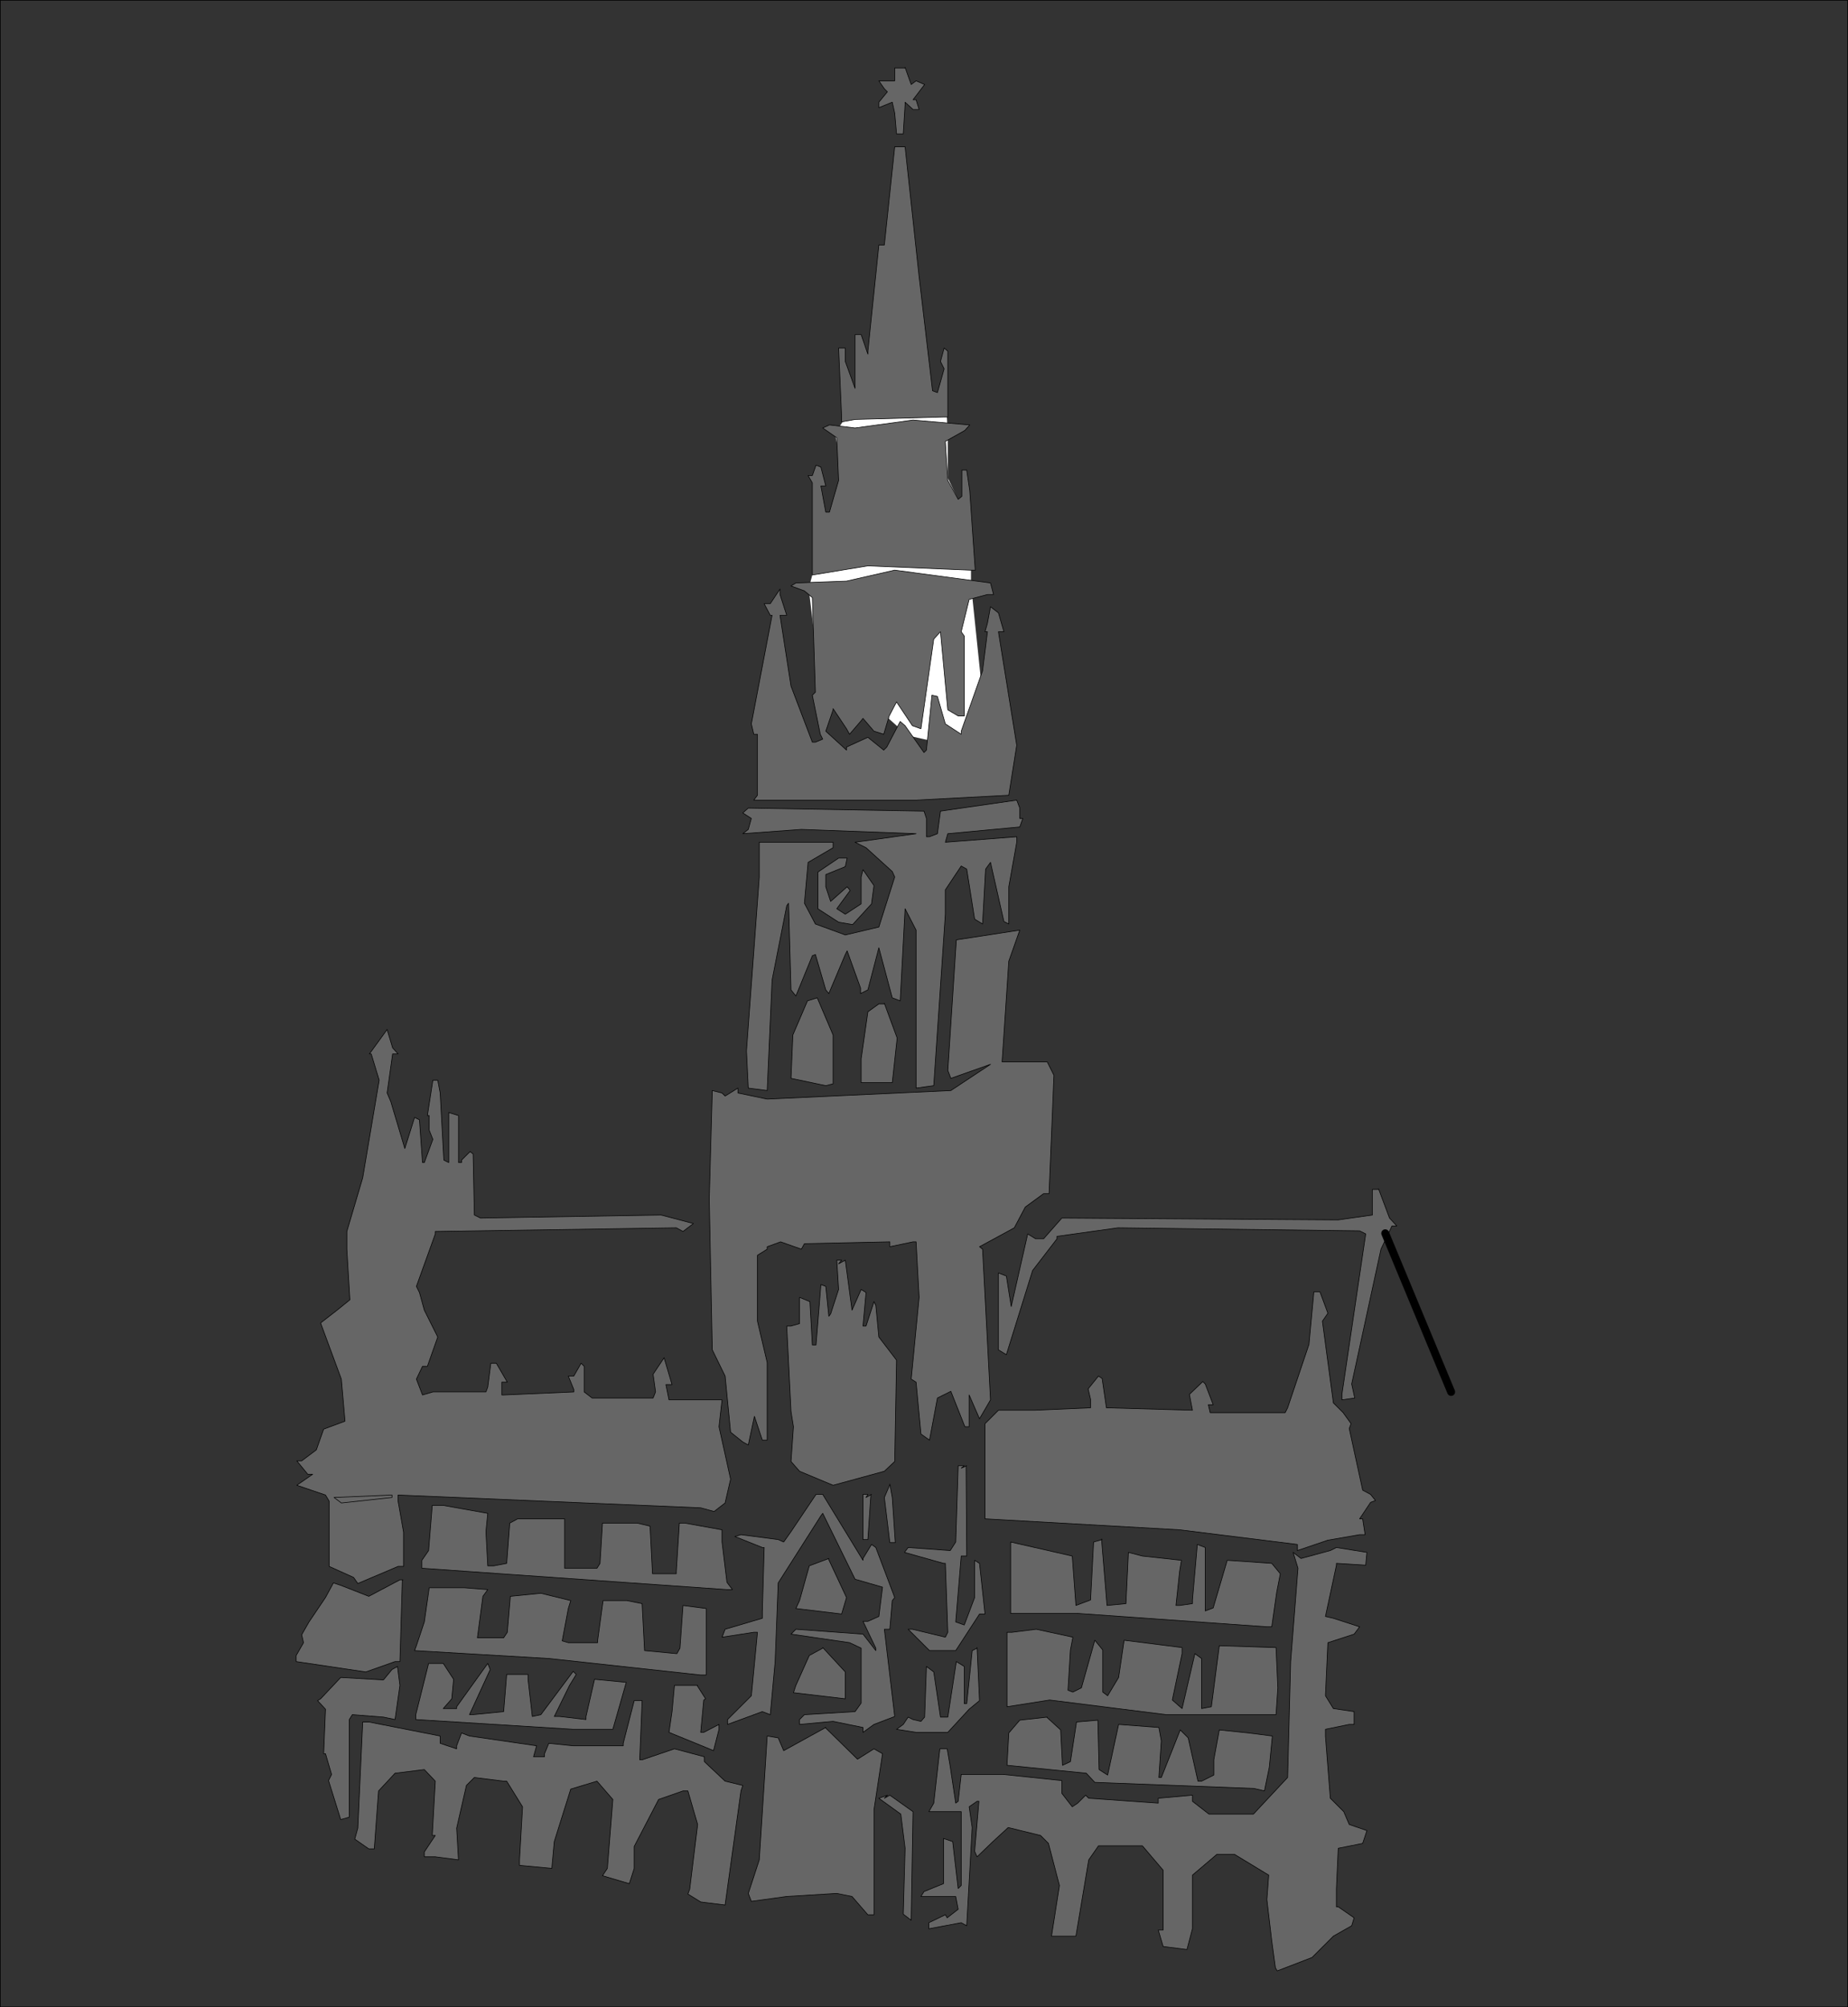 <?xml version="1.0" encoding="UTF-8" standalone="no"?>
<svg
   version="1.0"
   width="129.51mm"
   height="140.662mm"
   id="svg71"
   sodipodi:docname="Munich Rathaus.wmf"
   xmlns:inkscape="http://www.inkscape.org/namespaces/inkscape"
   xmlns:sodipodi="http://sodipodi.sourceforge.net/DTD/sodipodi-0.dtd"
   xmlns="http://www.w3.org/2000/svg"
   xmlns:svg="http://www.w3.org/2000/svg">
  <rect width="100%" height="100%" fill="#333333" stroke="none"/>
  <sodipodi:namedview
     id="namedview71"
     pagecolor="#ffffff"
     bordercolor="#000000"
     borderopacity="0.25"
     inkscape:showpageshadow="2"
     inkscape:pageopacity="0.0"
     inkscape:pagecheckerboard="0"
     inkscape:deskcolor="#d1d1d1"
     inkscape:document-units="mm" />
  <defs
     id="defs1">
    <pattern
       id="WMFhbasepattern"
       patternUnits="userSpaceOnUse"
       width="6"
       height="6"
       x="0"
       y="0" />
  </defs>
  <path
     style="fill:none;stroke:#000000;stroke-width:0.162px;stroke-linecap:round;stroke-linejoin:round;stroke-miterlimit:4;stroke-dasharray:none;stroke-opacity:1"
     d="M 0.081,0.081 H 489.405 V 531.556 H 0.081 V 0.081"
     id="path1" />
  <path
     style="fill:#ffffff;fill-opacity:1;fill-rule:evenodd;stroke:none"
     d="m 225.351,108.509 -4.202,6.302 2.262,10.988 -3.555,10.665 -4.525,15.19 -1.131,4.201 2.101,17.29 24.078,21.653 10.019,2.262 14.059,-6.787 -4.686,-10.665 -2.586,-24.885 v -4.04 l -3.07,-17.614 -3.07,-6.464 v -11.15 l -0.323,-6.787 h -25.371 v 0 z"
     id="path2" />
  <path
     style="fill:#666666;fill-opacity:1;fill-rule:evenodd;stroke:none"
     d="m 239.733,17.856 1.616,4.525 1.293,-0.97 2.262,0.97 -3.07,4.04 h 0.808 l 0.808,2.585 h -1.616 l -2.101,-1.939 v 0.646 l -0.485,7.756 h -1.778 l -0.485,-5.494 -0.646,-2.909 -3.555,1.454 V 27.067 l 2.262,-2.747 -0.808,-0.808 -1.454,-2.101 h 1.454 2.747 V 20.926 18.017 h 1.454 1.293 v 0 z"
     id="path3" />
  <path
     style="fill:none;stroke:#000000;stroke-width:0.162px;stroke-linecap:round;stroke-linejoin:round;stroke-miterlimit:4;stroke-dasharray:none;stroke-opacity:1"
     d="m 239.733,17.856 1.616,4.525 1.293,-0.97 2.262,0.97 -3.07,4.04 h 0.808 l 0.808,2.585 h -1.616 l -2.101,-1.939 v 0.646 l -0.485,7.756 h -1.778 l -0.485,-5.494 -0.646,-2.909 -3.555,1.454 V 27.067 l 2.262,-2.747 -0.808,-0.808 -1.454,-2.101 h 1.454 2.747 V 20.926 18.017 h 1.454 1.293 v 0"
     id="path4" />
  <path
     style="fill:#666666;fill-opacity:1;fill-rule:evenodd;stroke:none"
     d="m 239.733,38.863 3.717,34.419 3.555,30.218 1.293,0.485 1.778,-6.302 -0.97,-1.939 0.97,-3.555 0.97,0.808 v 17.452 h -0.97 l -23.594,0.646 -3.555,0.646 v -1.293 l -0.808,-18.26 h 1.778 v 3.555 l 2.586,7.11 v -0.808 -13.412 h 1.616 l 1.778,5.171 v -0.808 l 2.909,-28.117 h 1.454 l 2.747,-26.016 z"
     id="path5" />
  <path
     style="fill:none;stroke:#000000;stroke-width:0.162px;stroke-linecap:round;stroke-linejoin:round;stroke-miterlimit:4;stroke-dasharray:none;stroke-opacity:1"
     d="m 239.733,38.863 3.717,34.419 3.555,30.218 1.293,0.485 1.778,-6.302 -0.97,-1.939 0.97,-3.555 0.97,0.808 v 17.452 h -0.97 l -23.594,0.646 -3.555,0.646 v -1.293 l -0.808,-18.26 h 1.778 v 3.555 l 2.586,7.11 v -0.808 -13.412 h 1.616 l 1.778,5.171 v -0.808 l 2.909,-28.117 h 1.454 l 2.747,-26.016 h 2.747 v 0"
     id="path6" />
  <path
     style="fill:#666666;fill-opacity:1;fill-rule:evenodd;stroke:none"
     d="m 241.834,111.256 15.029,1.293 -1.293,1.454 -5.171,2.909 0.646,10.342 2.747,5.009 0.97,-0.808 v -6.948 h 1.293 l 0.808,5.494 1.454,21.007 h -1.454 l -26.987,-1.131 -14.706,2.424 v -1.293 -23.108 l -1.131,-1.939 h 1.131 l 0.97,-2.747 1.293,0.485 1.293,5.009 h -1.293 l 1.293,6.948 h 0.97 l 2.424,-8.403 -0.485,-11.311 -3.717,-2.585 1.778,-0.808 6.787,0.808 z"
     id="path7" />
  <path
     style="fill:none;stroke:#000000;stroke-width:0.162px;stroke-linecap:round;stroke-linejoin:round;stroke-miterlimit:4;stroke-dasharray:none;stroke-opacity:1"
     d="m 241.834,111.256 15.029,1.293 -1.293,1.454 -5.171,2.909 0.646,10.342 2.747,5.009 0.97,-0.808 v -6.948 h 1.293 l 0.808,5.494 1.454,21.007 h -1.454 l -26.987,-1.131 -14.706,2.424 v -1.293 -23.108 l -1.131,-1.939 h 1.131 l 0.97,-2.747 1.293,0.485 1.293,5.009 h -1.293 l 1.293,6.948 h 0.97 l 2.424,-8.403 -0.485,-11.311 -3.717,-2.585 1.778,-0.808 6.787,0.808 15.352,-2.101 v 0"
     id="path8" />
  <path
     style="fill:#666666;fill-opacity:1;fill-rule:evenodd;stroke:none"
     d="m 236.986,151.008 25.371,3.393 0.808,3.07 h -1.616 l -4.848,1.293 -2.101,8.564 0.808,1.131 v 21.169 h -1.616 l -2.747,-1.616 -1.939,-20.684 -1.778,1.939 -3.394,23.754 -2.262,-0.808 -4.202,-6.302 -1.939,3.717 -1.454,4.848 -2.586,-0.808 -2.909,-3.393 -0.646,0.808 -2.909,3.393 -0.808,-1.454 -3.555,-5.333 v 0.323 l -1.939,5.656 5.494,5.009 v -0.808 l 5.656,-2.585 4.202,3.393 0.808,-0.808 3.555,-6.787 1.293,1.131 5.01,7.11 0.646,-0.646 1.454,-14.543 1.454,0.323 2.101,7.272 4.202,2.747 v -0.808 l 5.656,-15.998 1.293,-10.342 h -0.646 l 0.646,-2.262 0.808,-4.363 2.101,1.616 1.454,5.009 h -1.454 l 4.848,30.056 -2.101,13.251 -24.563,1.293 h -42.986 l 0.97,-1.293 v -16.159 h -0.97 l -0.646,-2.747 5.494,-28.763 h -0.485 l -1.616,-3.07 h 1.616 l 2.586,-3.878 v 1.454 l 1.778,5.494 h -1.778 l 2.909,18.745 5.656,14.866 h 0.808 l 1.939,-0.808 -0.646,-1.293 -2.101,-10.342 0.808,-0.808 -0.808,-25.047 -2.101,-1.778 -3.555,-1.293 1.293,-0.808 13.413,-0.485 z"
     id="path9" />
  <path
     style="fill:none;stroke:#000000;stroke-width:0.162px;stroke-linecap:round;stroke-linejoin:round;stroke-miterlimit:4;stroke-dasharray:none;stroke-opacity:1"
     d="m 236.986,151.008 25.371,3.393 0.808,3.07 h -1.616 l -4.848,1.293 -2.101,8.564 0.808,1.131 v 21.169 h -1.616 l -2.747,-1.616 -1.939,-20.684 -1.778,1.939 -3.394,23.754 -2.262,-0.808 -4.202,-6.302 -1.939,3.717 -1.454,4.848 -2.586,-0.808 -2.909,-3.393 -0.646,0.808 -2.909,3.393 -0.808,-1.454 -3.555,-5.333 v 0.323 l -1.939,5.656 5.494,5.009 v -0.808 l 5.656,-2.585 4.202,3.393 0.808,-0.808 3.555,-6.787 1.293,1.131 5.01,7.11 0.646,-0.646 1.454,-14.543 1.454,0.323 2.101,7.272 4.202,2.747 v -0.808 l 5.656,-15.998 1.293,-10.342 h -0.646 l 0.646,-2.262 0.808,-4.363 2.101,1.616 1.454,5.009 h -1.454 l 4.848,30.056 -2.101,13.251 -24.563,1.293 h -42.986 l 0.97,-1.293 v -16.159 h -0.97 l -0.646,-2.747 5.494,-28.763 h -0.485 l -1.616,-3.07 h 1.616 l 2.586,-3.878 v 1.454 l 1.778,5.494 h -1.778 l 2.909,18.745 5.656,14.866 h 0.808 l 1.939,-0.808 -0.646,-1.293 -2.101,-10.342 0.808,-0.808 -0.808,-25.047 -2.101,-1.778 -3.555,-1.293 1.293,-0.808 13.413,-0.485 12.766,-2.909 v 0"
     id="path10" />
  <path
     style="fill:#666666;fill-opacity:1;fill-rule:evenodd;stroke:none"
     d="m 269.306,211.928 0.808,2.101 v 2.747 h 0.808 l -0.808,2.262 -19.069,1.778 -0.646,2.262 18.907,-1.454 v 1.454 l -2.101,11.796 v 9.857 l -1.293,-0.646 -3.555,-15.674 -1.293,1.778 -0.808,14.543 -2.101,-1.293 -2.101,-13.251 -1.454,-0.808 -4.202,6.302 v 6.464 l -3.07,45.407 -4.686,0.646 v -41.852 l -2.909,-5.656 -1.293,24.4 -2.101,-0.808 -3.555,-13.251 -2.909,11.15 -1.939,0.97 v -1.454 l -3.555,-9.857 -0.485,0.97 -4.363,10.342 -0.808,-0.97 -2.747,-9.372 -0.808,0.323 -4.363,10.665 -1.293,-1.616 -0.646,-22.946 -0.485,0.646 -3.878,19.714 -1.293,29.248 -5.01,-0.646 -0.485,-9.857 3.394,-46.054 v -9.211 h 1.293 18.261 v 1.454 l -6.626,3.878 -0.97,10.827 2.909,5.494 7.918,2.909 8.888,-2.101 4.202,-13.251 -0.646,-1.454 -6.949,-6.302 -2.909,-1.454 16.16,-2.262 -30.381,-1.131 -15.514,1.131 1.454,-1.131 0.808,-2.909 -2.262,-1.454 1.454,-1.293 46.541,0.808 0.646,1.939 v 4.848 h 0.808 l 2.101,-0.808 0.808,-5.979 z"
     id="path11" />
  <path
     style="fill:none;stroke:#000000;stroke-width:0.162px;stroke-linecap:round;stroke-linejoin:round;stroke-miterlimit:4;stroke-dasharray:none;stroke-opacity:1"
     d="m 269.306,211.928 0.808,2.101 v 2.747 h 0.808 l -0.808,2.262 -19.069,1.778 -0.646,2.262 18.907,-1.454 v 1.454 l -2.101,11.796 v 9.857 l -1.293,-0.646 -3.555,-15.674 -1.293,1.778 -0.808,14.543 -2.101,-1.293 -2.101,-13.251 -1.454,-0.808 -4.202,6.302 v 6.464 l -3.07,45.407 -4.686,0.646 v -41.852 l -2.909,-5.656 -1.293,24.4 -2.101,-0.808 -3.555,-13.251 -2.909,11.15 -1.939,0.97 v -1.454 l -3.555,-9.857 -0.485,0.97 -4.363,10.342 -0.808,-0.97 -2.747,-9.372 -0.808,0.323 -4.363,10.665 -1.293,-1.616 -0.646,-22.946 -0.485,0.646 -3.878,19.714 -1.293,29.248 -5.01,-0.646 -0.485,-9.857 3.394,-46.054 v -9.211 h 1.293 18.261 v 1.454 l -6.626,3.878 -0.97,10.827 2.909,5.494 7.918,2.909 8.888,-2.101 4.202,-13.251 -0.646,-1.454 -6.949,-6.302 -2.909,-1.454 16.16,-2.262 -30.381,-1.131 -15.514,1.131 1.454,-1.131 0.808,-2.909 -2.262,-1.454 1.454,-1.293 46.541,0.808 0.646,1.939 v 4.848 h 0.808 l 2.101,-0.808 0.808,-5.979 20.2,-2.909 v 0"
     id="path12" />
  <path
     style="fill:#666666;fill-opacity:1;fill-rule:evenodd;stroke:none"
     d="m 224.381,227.279 -0.485,2.262 -5.171,2.101 v 3.232 l 1.293,3.878 4.363,-3.878 0.808,0.97 -3.555,4.848 2.262,1.454 4.202,-2.747 v -7.11 l 0.485,-1.939 2.909,4.201 -0.646,4.848 -5.01,5.494 -3.717,-0.646 -5.494,-3.555 v -9.696 l 5.494,-3.717 z"
     id="path13" />
  <path
     style="fill:none;stroke:#000000;stroke-width:0.162px;stroke-linecap:round;stroke-linejoin:round;stroke-miterlimit:4;stroke-dasharray:none;stroke-opacity:1"
     d="m 224.381,227.279 -0.485,2.262 -5.171,2.101 v 3.232 l 1.293,3.878 4.363,-3.878 0.808,0.97 -3.555,4.848 2.262,1.454 4.202,-2.747 v -7.11 l 0.485,-1.939 2.909,4.201 -0.646,4.848 -5.01,5.494 -3.717,-0.646 -5.494,-3.555 v -9.696 l 5.494,-3.717 h 2.262 v 0"
     id="path14" />
  <path
     style="fill:#666666;fill-opacity:1;fill-rule:evenodd;stroke:none"
     d="m 270.114,246.347 -2.909,8.241 -1.778,26.663 h 0.485 11.474 l 1.778,3.555 -1.293,31.349 h -1.454 l -4.848,3.555 -2.909,5.494 -9.211,5.009 0.808,0.646 2.101,39.913 -2.909,5.009 -2.747,-6.302 v 0.808 7.595 h -1.131 l -3.717,-9.372 -3.555,1.778 -2.101,11.15 -2.262,-1.616 -1.293,-13.735 -1.293,-0.808 2.101,-21.653 -0.808,-14.705 h -0.808 l -6.141,1.293 v -1.293 l -22.624,0.485 -0.808,1.454 -5.494,-1.939 -3.555,1.293 v 0.646 l -2.586,1.616 v 17.452 l 2.586,10.988 v 20.522 h -1.293 l -2.101,-6.302 -1.616,7.595 -1.454,-0.808 -3.232,-2.585 -1.454,-14.866 -3.394,-6.948 -0.808,-39.913 0.808,-28.763 2.586,0.646 0.808,0.808 3.394,-2.101 v 1.293 l 7.757,1.616 48.642,-2.262 10.504,-6.948 -10.504,3.717 -0.808,-2.101 2.262,-34.581 z"
     id="path15" />
  <path
     style="fill:none;stroke:#000000;stroke-width:0.162px;stroke-linecap:round;stroke-linejoin:round;stroke-miterlimit:4;stroke-dasharray:none;stroke-opacity:1"
     d="m 270.114,246.347 -2.909,8.241 -1.778,26.663 h 0.485 11.474 l 1.778,3.555 -1.293,31.349 h -1.454 l -4.848,3.555 -2.909,5.494 -9.211,5.009 0.808,0.646 2.101,39.913 -2.909,5.009 -2.747,-6.302 v 0.808 7.595 h -1.131 l -3.717,-9.372 -3.555,1.778 -2.101,11.15 -2.262,-1.616 -1.293,-13.735 -1.293,-0.808 2.101,-21.653 -0.808,-14.705 h -0.808 l -6.141,1.293 v -1.293 l -22.624,0.485 -0.808,1.454 -5.494,-1.939 -3.555,1.293 v 0.646 l -2.586,1.616 v 17.452 l 2.586,10.988 v 20.522 h -1.293 l -2.101,-6.302 -1.616,7.595 -1.454,-0.808 -3.232,-2.585 -1.454,-14.866 -3.394,-6.948 -0.808,-39.913 0.808,-28.763 2.586,0.646 0.808,0.808 3.394,-2.101 v 1.293 l 7.757,1.616 48.642,-2.262 10.504,-6.948 -10.504,3.717 -0.808,-2.101 2.262,-34.581 16.806,-2.585 v 0"
     id="path16" />
  <path
     style="fill:#666666;fill-opacity:1;fill-rule:evenodd;stroke:none"
     d="m 216.463,264.283 4.202,9.857 v 12.927 l -1.939,0.485 -9.211,-1.939 0.485,-11.473 3.878,-9.049 z"
     id="path17" />
  <path
     style="fill:none;stroke:#000000;stroke-width:0.162px;stroke-linecap:round;stroke-linejoin:round;stroke-miterlimit:4;stroke-dasharray:none;stroke-opacity:1"
     d="m 216.463,264.283 4.202,9.857 v 12.927 l -1.939,0.485 -9.211,-1.939 0.485,-11.473 3.878,-9.049 2.586,-0.808 v 0"
     id="path18" />
  <path
     style="fill:#666666;fill-opacity:1;fill-rule:evenodd;stroke:none"
     d="m 234.239,265.738 3.394,9.211 -1.293,11.796 h -1.293 -6.949 v -6.302 l 1.778,-12.443 2.909,-2.101 h 1.454 v 0 z"
     id="path19" />
  <path
     style="fill:none;stroke:#000000;stroke-width:0.162px;stroke-linecap:round;stroke-linejoin:round;stroke-miterlimit:4;stroke-dasharray:none;stroke-opacity:1"
     d="m 234.239,265.738 3.394,9.211 -1.293,11.796 h -1.293 -6.949 v -6.302 l 1.778,-12.443 2.909,-2.101 h 1.454 v 0"
     id="path20" />
  <path
     style="fill:#666666;fill-opacity:1;fill-rule:evenodd;stroke:none"
     d="m 102.535,272.686 1.454,4.848 1.454,1.616 h -1.454 l -1.454,10.342 0.97,2.262 3.717,12.443 2.586,-8.241 1.293,0.646 0.808,11.311 h 0.485 l 2.262,-6.14 -0.97,-2.424 v -3.878 h -0.485 l 1.454,-9.372 h 1.293 l 0.646,3.393 0.97,17.775 1.293,0.646 v -13.251 l 2.586,0.808 v 12.443 h 0.808 v -0.646 l 2.262,-2.262 0.808,0.646 0.323,16.159 1.616,0.808 47.834,-0.808 8.565,2.262 -2.747,2.101 -1.778,-0.97 -63.832,0.97 v 0.646 l -5.01,13.897 0.808,1.616 1.293,4.686 3.555,7.11 -2.747,7.756 h -1.293 l -1.616,3.393 1.616,4.201 2.747,-0.808 h 14.059 l 0.485,-1.293 0.808,-6.302 h 1.454 l 2.909,5.009 h -1.454 v 3.393 h 0.485 l 18.584,-0.808 v -0.646 l -1.454,-3.555 h 1.454 l 1.939,-3.393 0.808,0.808 v 6.787 l 2.101,1.616 h 16.16 l 0.646,-1.616 -0.646,-4.686 2.909,-4.363 2.101,7.11 h -1.616 l 0.808,4.04 h 0.808 13.251 l -0.808,7.11 3.07,13.897 -1.454,6.302 -2.909,2.262 -3.555,-0.97 -80.154,-3.393 v 1.616 l 1.454,8.241 v 9.049 h -1.454 l -10.666,4.525 -1.131,-1.616 -6.464,-2.909 v -17.29 l -0.97,-1.616 -7.595,-2.585 4.202,-2.909 h -1.293 l -2.909,-3.555 h 1.293 l 3.878,-2.909 1.939,-5.494 5.656,-2.101 -0.97,-11.15 -5.494,-14.866 4.363,-3.393 3.394,-2.747 -0.808,-13.412 v -4.686 l 4.202,-14.22 4.363,-25.855 -2.101,-6.948 h -0.485 z"
     id="path21" />
  <path
     style="fill:none;stroke:#000000;stroke-width:0.162px;stroke-linecap:round;stroke-linejoin:round;stroke-miterlimit:4;stroke-dasharray:none;stroke-opacity:1"
     d="m 102.535,272.686 1.454,4.848 1.454,1.616 h -1.454 l -1.454,10.342 0.97,2.262 3.717,12.443 2.586,-8.241 1.293,0.646 0.808,11.311 h 0.485 l 2.262,-6.14 -0.97,-2.424 v -3.878 h -0.485 l 1.454,-9.372 h 1.293 l 0.646,3.393 0.97,17.775 1.293,0.646 v -13.251 l 2.586,0.808 v 12.443 h 0.808 v -0.646 l 2.262,-2.262 0.808,0.646 0.323,16.159 1.616,0.808 47.834,-0.808 8.565,2.262 -2.747,2.101 -1.778,-0.97 -63.832,0.97 v 0.646 l -5.01,13.897 0.808,1.616 1.293,4.686 3.555,7.11 -2.747,7.756 h -1.293 l -1.616,3.393 1.616,4.201 2.747,-0.808 h 14.059 l 0.485,-1.293 0.808,-6.302 h 1.454 l 2.909,5.009 h -1.454 v 3.393 h 0.485 l 18.584,-0.808 v -0.646 l -1.454,-3.555 h 1.454 l 1.939,-3.393 0.808,0.808 v 6.787 l 2.101,1.616 h 16.16 l 0.646,-1.616 -0.646,-4.686 2.909,-4.363 2.101,7.11 h -1.616 l 0.808,4.04 h 0.808 13.251 l -0.808,7.11 3.07,13.897 -1.454,6.302 -2.909,2.262 -3.555,-0.97 -80.154,-3.393 v 1.616 l 1.454,8.241 v 9.049 h -1.454 l -10.666,4.525 -1.131,-1.616 -6.464,-2.909 v -17.29 l -0.97,-1.616 -7.595,-2.585 4.202,-2.909 h -1.293 l -2.909,-3.555 h 1.293 l 3.878,-2.909 1.939,-5.494 5.656,-2.101 -0.97,-11.15 -5.494,-14.866 4.363,-3.393 3.394,-2.747 -0.808,-13.412 v -4.686 l 4.202,-14.22 4.363,-25.855 -2.101,-6.948 h -0.485 l 4.686,-6.464 v 0"
     id="path22" />
  <path
     style="fill:#666666;fill-opacity:1;fill-rule:evenodd;stroke:none"
     d="m 365.135,314.862 2.909,7.756 1.939,2.101 h -1.293 l -2.909,6.14 -7.757,35.712 0.808,3.717 -3.394,0.485 v -1.454 l 6.302,-42.499 -1.616,-0.808 -63.994,-0.808 -16.16,2.262 v 0.646 l -6.464,8.403 -6.949,22.3 -2.101,-1.293 v -20.361 l 2.101,0.808 1.293,8.08 4.363,-19.229 2.101,1.293 h 2.101 l 4.848,-5.494 73.205,0.485 9.05,-1.293 v -6.787 h 1.616 v 0 z"
     id="path23" />
  <path
     style="fill:none;stroke:#000000;stroke-width:0.162px;stroke-linecap:round;stroke-linejoin:round;stroke-miterlimit:4;stroke-dasharray:none;stroke-opacity:1"
     d="m 365.135,314.862 2.909,7.756 1.939,2.101 h -1.293 l -2.909,6.14 -7.757,35.712 0.808,3.717 -3.394,0.485 v -1.454 l 6.302,-42.499 -1.616,-0.808 -63.994,-0.808 -16.16,2.262 v 0.646 l -6.464,8.403 -6.949,22.3 -2.101,-1.293 v -20.361 l 2.101,0.808 1.293,8.08 4.363,-19.229 2.101,1.293 h 2.101 l 4.848,-5.494 73.205,0.485 9.05,-1.293 v -6.787 h 1.616 v 0"
     id="path24" />
  <path
     style="fill:#666666;fill-opacity:1;fill-rule:evenodd;stroke:none"
     d="m 223.897,333.768 1.778,13.251 2.424,-5.494 1.293,0.808 -0.808,8.888 h 0.808 l 2.101,-6.464 0.485,0.97 0.808,8.403 4.686,6.14 -0.485,26.824 -2.747,2.585 -13.574,3.717 -8.888,-3.717 -2.262,-2.585 0.646,-9.211 -0.646,-4.04 -1.131,-22.623 h 1.131 l 2.262,-0.646 v -6.948 l 2.747,1.131 0.646,11.473 h 0.97 l 1.293,-15.998 1.293,0.485 0.808,7.918 0.485,-0.646 2.101,-6.464 -0.485,-7.756 h 1.293 l -0.808,0.97 1.778,-0.97 z"
     id="path25" />
  <path
     style="fill:none;stroke:#000000;stroke-width:0.162px;stroke-linecap:round;stroke-linejoin:round;stroke-miterlimit:4;stroke-dasharray:none;stroke-opacity:1"
     d="m 223.897,333.768 1.778,13.251 2.424,-5.494 1.293,0.808 -0.808,8.888 h 0.808 l 2.101,-6.464 0.485,0.97 0.808,8.403 4.686,6.14 -0.485,26.824 -2.747,2.585 -13.574,3.717 -8.888,-3.717 -2.262,-2.585 0.646,-9.211 -0.646,-4.04 -1.131,-22.623 h 1.131 l 2.262,-0.646 v -6.948 l 2.747,1.131 0.646,11.473 h 0.97 l 1.293,-15.998 1.293,0.485 0.808,7.918 0.485,-0.646 2.101,-6.464 -0.485,-7.756 h 1.293 l -0.808,0.97 1.778,-0.97 v 0"
     id="path26" />
  <path
     style="fill:#666666;fill-opacity:1;fill-rule:evenodd;stroke:none"
     d="m 349.621,342.171 2.101,5.656 -1.454,2.101 2.909,21.653 2.586,2.585 2.101,2.909 -0.485,1.293 3.555,16.321 2.101,1.131 1.293,1.616 -1.293,0.485 -2.909,4.363 h 0.808 l 0.646,4.201 h -1.454 l -8.403,1.454 -8.08,2.747 v -1.616 l -31.189,-3.878 -51.55,-2.909 v -25.208 l 3.555,-3.555 h 9.696 l 14.706,-0.646 v -2.262 l -0.646,-2.747 2.747,-3.393 0.97,0.646 1.131,7.756 22.786,0.646 -0.808,-4.201 3.555,-3.393 0.646,0.646 2.101,5.494 h -1.293 l 0.485,2.101 h 19.877 l 0.646,-1.293 5.656,-16.806 1.293,-13.897 h 1.616 z"
     id="path27" />
  <path
     style="fill:none;stroke:#000000;stroke-width:0.162px;stroke-linecap:round;stroke-linejoin:round;stroke-miterlimit:4;stroke-dasharray:none;stroke-opacity:1"
     d="m 349.621,342.171 2.101,5.656 -1.454,2.101 2.909,21.653 2.586,2.585 2.101,2.909 -0.485,1.293 3.555,16.321 2.101,1.131 1.293,1.616 -1.293,0.485 -2.909,4.363 h 0.808 l 0.646,4.201 h -1.454 l -8.403,1.454 -8.08,2.747 v -1.616 l -31.189,-3.878 -51.55,-2.909 v -25.208 l 3.555,-3.555 h 9.696 l 14.706,-0.646 v -2.262 l -0.646,-2.747 2.747,-3.393 0.97,0.646 1.131,7.756 22.786,0.646 -0.808,-4.201 3.555,-3.393 0.646,0.646 2.101,5.494 h -1.293 l 0.485,2.101 h 19.877 l 0.646,-1.293 5.656,-16.806 1.293,-13.897 h 1.616 v 0"
     id="path28" />
  <path
     style="fill:#666666;fill-opacity:1;fill-rule:evenodd;stroke:none"
     d="m 255.893,388.224 0.162,23.916 h -1.454 l -1.454,17.452 2.262,0.808 2.747,-7.272 v -9.857 l 1.293,0.808 1.454,13.412 h -1.454 l -6.302,9.696 h -6.949 l -5.656,-5.656 h 1.131 l 8.726,2.101 0.646,-1.293 -0.646,-18.26 h -0.485 l -10.342,-2.909 0.97,-1.293 11.15,0.808 1.454,-2.262 0.646,-20.199 h 1.616 l -0.808,0.646 1.454,-0.646 v 0 z"
     id="path29" />
  <path
     style="fill:none;stroke:#000000;stroke-width:0.162px;stroke-linecap:round;stroke-linejoin:round;stroke-miterlimit:4;stroke-dasharray:none;stroke-opacity:1"
     d="m 255.893,388.224 0.162,23.916 h -1.454 l -1.454,17.452 2.262,0.808 2.747,-7.272 v -9.857 l 1.293,0.808 1.454,13.412 h -1.454 l -6.302,9.696 h -6.949 l -5.656,-5.656 h 1.131 l 8.726,2.101 0.646,-1.293 -0.646,-18.26 h -0.485 l -10.342,-2.909 0.97,-1.293 11.15,0.808 1.454,-2.262 0.646,-20.199 h 1.616 l -0.808,0.646 1.454,-0.646 v 0"
     id="path30" />
  <path
     style="fill:#666666;fill-opacity:1;fill-rule:evenodd;stroke:none"
     d="m 235.693,393.072 0.646,3.555 0.808,11.958 h -1.454 l -1.454,-11.958 1.454,-3.393 v 0 z"
     id="path31" />
  <path
     style="fill:none;stroke:#000000;stroke-width:0.162px;stroke-linecap:round;stroke-linejoin:round;stroke-miterlimit:4;stroke-dasharray:none;stroke-opacity:1"
     d="m 235.693,393.072 0.646,3.555 0.808,11.958 h -1.454 l -1.454,-11.958 1.454,-3.393 v 0"
     id="path32" />
  <path
     style="fill:#666666;fill-opacity:1;fill-rule:evenodd;stroke:none"
     d="m 88.476,396.627 1.939,1.454 13.413,-1.454 v -0.646 z"
     id="path33" />
  <path
     style="fill:none;stroke:#000000;stroke-width:0.162px;stroke-linecap:round;stroke-linejoin:round;stroke-miterlimit:4;stroke-dasharray:none;stroke-opacity:1"
     d="m 88.476,396.627 1.939,1.454 13.413,-1.454 v -0.646 l -15.352,0.646 v 0"
     id="path34" />
  <path
     style="fill:#666666;fill-opacity:1;fill-rule:evenodd;stroke:none"
     d="m 217.917,395.819 10.666,17.452 v -0.485 l 2.262,-3.717 1.131,0.808 5.01,13.251 -0.646,0.808 -0.646,7.595 h -1.454 l 2.747,23.108 -5.494,2.101 -2.909,2.101 v -1.293 l -7.918,-1.616 -8.888,0.808 v -1.293 l 1.293,-1.293 13.413,-0.808 1.616,-2.262 v -14.543 l -3.07,-1.454 -15.514,-2.262 1.293,-1.293 17.776,1.293 3.394,4.363 v -0.646 l -3.394,-7.11 h 1.293 l 2.909,-1.293 0.97,-7.756 -7.272,-2.101 -8.565,-17.452 -0.485,0.646 -11.312,17.775 -0.808,20.845 -1.293,14.058 -2.101,-0.808 -9.211,3.393 v -1.293 l 6.302,-6.302 1.616,-16.806 h -0.97 l -8.403,1.293 0.808,-2.101 9.858,-2.909 v -1.778 l 0.485,-16.967 h -0.485 l -7.272,-2.909 1.616,-0.485 9.858,1.293 1.454,0.646 1.939,-2.747 6.626,-9.857 z"
     id="path35" />
  <path
     style="fill:none;stroke:#000000;stroke-width:0.162px;stroke-linecap:round;stroke-linejoin:round;stroke-miterlimit:4;stroke-dasharray:none;stroke-opacity:1"
     d="m 217.917,395.819 10.666,17.452 v -0.485 l 2.262,-3.717 1.131,0.808 5.01,13.251 -0.646,0.808 -0.646,7.595 h -1.454 l 2.747,23.108 -5.494,2.101 -2.909,2.101 v -1.293 l -7.918,-1.616 -8.888,0.808 v -1.293 l 1.293,-1.293 13.413,-0.808 1.616,-2.262 v -14.543 l -3.07,-1.454 -15.514,-2.262 1.293,-1.293 17.776,1.293 3.394,4.363 v -0.646 l -3.394,-7.11 h 1.293 l 2.909,-1.293 0.97,-7.756 -7.272,-2.101 -8.565,-17.452 -0.485,0.646 -11.312,17.775 -0.808,20.845 -1.293,14.058 -2.101,-0.808 -9.211,3.393 v -1.293 l 6.302,-6.302 1.616,-16.806 h -0.97 l -8.403,1.293 0.808,-2.101 9.858,-2.909 v -1.778 l 0.485,-16.967 h -0.485 l -7.272,-2.909 1.616,-0.485 9.858,1.293 1.454,0.646 1.939,-2.747 6.626,-9.857 h 1.778 v 0"
     id="path36" />
  <path
     style="fill:#666666;fill-opacity:1;fill-rule:evenodd;stroke:none"
     d="m 230.684,395.819 -0.808,11.958 h -1.293 v -11.958 h 1.293 l -0.485,0.808 1.454,-0.808 v 0 z"
     id="path37" />
  <path
     style="fill:none;stroke:#000000;stroke-width:0.162px;stroke-linecap:round;stroke-linejoin:round;stroke-miterlimit:4;stroke-dasharray:none;stroke-opacity:1"
     d="m 230.684,395.819 -0.808,11.958 h -1.293 v -11.958 h 1.293 l -0.485,0.808 1.454,-0.808 v 0"
     id="path38" />
  <path
     style="fill:#666666;fill-opacity:1;fill-rule:evenodd;stroke:none"
     d="m 117.402,398.728 11.797,2.101 -0.485,4.848 0.485,9.049 h 1.616 l 3.394,-0.646 0.808,-10.665 2.101,-1.131 h 12.443 v 1.131 11.958 h 0.97 7.595 l 0.808,-1.293 0.646,-10.665 h 9.211 l 3.394,0.808 0.646,12.604 h 6.302 v -0.646 l 0.808,-12.766 h 1.454 l 9.858,1.778 v 3.232 l 1.293,10.665 1.454,1.939 h -1.454 l -80.8,-5.656 v -2.101 l 1.778,-2.585 0.97,-11.958 h 1.293 1.616 z"
     id="path39" />
  <path
     style="fill:none;stroke:#000000;stroke-width:0.162px;stroke-linecap:round;stroke-linejoin:round;stroke-miterlimit:4;stroke-dasharray:none;stroke-opacity:1"
     d="m 117.402,398.728 11.797,2.101 -0.485,4.848 0.485,9.049 h 1.616 l 3.394,-0.646 0.808,-10.665 2.101,-1.131 h 12.443 v 1.131 11.958 h 0.97 7.595 l 0.808,-1.293 0.646,-10.665 h 9.211 l 3.394,0.808 0.646,12.604 h 6.302 v -0.646 l 0.808,-12.766 h 1.454 l 9.858,1.778 v 3.232 l 1.293,10.665 1.454,1.939 h -1.454 l -80.8,-5.656 v -2.101 l 1.778,-2.585 0.97,-11.958 h 1.293 1.616 v 0"
     id="path40" />
  <path
     style="fill:#666666;fill-opacity:1;fill-rule:evenodd;stroke:none"
     d="m 291.768,407.615 1.454,17.614 5.01,-0.485 0.646,-13.574 3.717,0.97 10.342,1.131 -0.485,2.909 -0.97,9.049 h 0.97 l 3.394,-0.485 v -0.97 l 1.293,-14.705 2.101,0.808 v 16.806 l 2.101,-0.808 3.717,-12.604 11.797,0.808 2.262,2.747 -0.97,5.009 -1.293,9.049 h -1.293 l -50.258,-3.555 H 267.69 v -18.906 l 16.322,3.717 0.97,13.089 3.878,-1.454 0.808,-15.351 2.262,-0.646 v 0 z"
     id="path41" />
  <path
     style="fill:none;stroke:#000000;stroke-width:0.162px;stroke-linecap:round;stroke-linejoin:round;stroke-miterlimit:4;stroke-dasharray:none;stroke-opacity:1"
     d="m 291.768,407.615 1.454,17.614 5.01,-0.485 0.646,-13.574 3.717,0.97 10.342,1.131 -0.485,2.909 -0.97,9.049 h 0.97 l 3.394,-0.485 v -0.97 l 1.293,-14.705 2.101,0.808 v 16.806 l 2.101,-0.808 3.717,-12.604 11.797,0.808 2.262,2.747 -0.97,5.009 -1.293,9.049 h -1.293 l -50.258,-3.555 H 267.69 v -18.906 l 16.322,3.717 0.97,13.089 3.878,-1.454 0.808,-15.351 2.262,-0.646 v 0"
     id="path42" />
  <path
     style="fill:#666666;fill-opacity:1;fill-rule:evenodd;stroke:none"
     d="m 353.984,409.878 8.08,1.293 -0.323,3.393 -7.757,-0.485 v 0.485 l -2.909,13.574 2.101,0.485 6.949,2.262 -1.454,1.939 -6.949,2.262 -0.646,14.058 2.101,3.393 5.494,0.808 v 3.393 H 357.378 l -6.302,1.293 v 1.778 l 1.293,16.482 3.555,3.555 1.454,3.393 4.686,1.616 -1.131,3.393 -6.464,1.293 -0.485,10.665 v 4.848 h 0.485 l 4.202,2.909 -0.646,2.101 -4.848,2.747 -5.656,5.656 -9.211,3.555 -0.485,-0.808 -0.97,-7.11 -1.293,-10.988 0.485,-6.464 -9.05,-5.494 h -4.686 l -6.464,5.494 v 14.22 l -1.454,5.494 -6.302,-0.808 -1.293,-4.363 h 1.293 v -15.836 l -5.494,-6.464 h -11.635 l -2.586,3.717 -3.394,20.199 h -6.464 l 2.101,-13.412 -2.909,-11.15 -2.101,-2.101 -8.565,-2.101 -4.04,3.717 -4.202,4.04 -0.646,-1.454 1.131,-13.251 h -0.485 l -2.101,1.454 0.808,5.494 -1.454,26.016 -1.454,-0.808 -8.565,1.616 v -1.616 l 4.363,-2.101 0.485,0.808 2.909,-2.262 -0.646,-3.393 h -9.211 l 0.808,-1.293 5.171,-2.101 v -11.958 l 2.424,0.808 1.454,12.443 0.808,-0.808 v -19.553 h -0.808 -7.757 l 1.293,-2.262 1.616,-14.382 h 1.939 l 0.808,4.686 1.454,9.696 0.646,-0.485 0.808,-7.11 h 11.15 l 15.514,1.616 v 3.393 l 2.747,3.555 1.454,-0.97 2.101,-2.101 0.808,0.808 18.422,1.293 v -1.293 l 9.05,-0.808 v 1.616 l 4.363,3.393 h 11.797 l 9.05,-9.696 0.808,-30.702 1.939,-24.724 -1.293,-4.201 2.101,1.616 7.757,-2.101 z"
     id="path43" />
  <path
     style="fill:none;stroke:#000000;stroke-width:0.162px;stroke-linecap:round;stroke-linejoin:round;stroke-miterlimit:4;stroke-dasharray:none;stroke-opacity:1"
     d="m 353.984,409.878 8.08,1.293 -0.323,3.393 -7.757,-0.485 v 0.485 l -2.909,13.574 2.101,0.485 6.949,2.262 -1.454,1.939 -6.949,2.262 -0.646,14.058 2.101,3.393 5.494,0.808 v 3.393 H 357.378 l -6.302,1.293 v 1.778 l 1.293,16.482 3.555,3.555 1.454,3.393 4.686,1.616 -1.131,3.393 -6.464,1.293 -0.485,10.665 v 4.848 h 0.485 l 4.202,2.909 -0.646,2.101 -4.848,2.747 -5.656,5.656 -9.211,3.555 -0.485,-0.808 -0.97,-7.11 -1.293,-10.988 0.485,-6.464 -9.05,-5.494 h -4.686 l -6.464,5.494 v 14.22 l -1.454,5.494 -6.302,-0.808 -1.293,-4.363 h 1.293 v -15.836 l -5.494,-6.464 h -11.635 l -2.586,3.717 -3.394,20.199 h -6.464 l 2.101,-13.412 -2.909,-11.15 -2.101,-2.101 -8.565,-2.101 -4.04,3.717 -4.202,4.04 -0.646,-1.454 1.131,-13.251 h -0.485 l -2.101,1.454 0.808,5.494 -1.454,26.016 -1.454,-0.808 -8.565,1.616 v -1.616 l 4.363,-2.101 0.485,0.808 2.909,-2.262 -0.646,-3.393 h -9.211 l 0.808,-1.293 5.171,-2.101 v -11.958 l 2.424,0.808 1.454,12.443 0.808,-0.808 v -19.553 h -0.808 -7.757 l 1.293,-2.262 1.616,-14.382 h 1.939 l 0.808,4.686 1.454,9.696 0.646,-0.485 0.808,-7.11 h 11.15 l 15.514,1.616 v 3.393 l 2.747,3.555 1.454,-0.97 2.101,-2.101 0.808,0.808 18.422,1.293 v -1.293 l 9.05,-0.808 v 1.616 l 4.363,3.393 h 11.797 l 9.05,-9.696 0.808,-30.702 1.939,-24.724 -1.293,-4.201 2.101,1.616 7.757,-2.101 1.616,-0.808 v 0"
     id="path44" />
  <path
     style="fill:#666666;fill-opacity:1;fill-rule:evenodd;stroke:none"
     d="m 219.372,412.786 4.848,10.342 -1.293,4.363 -12.12,-1.454 0.97,-2.101 2.586,-9.211 5.171,-1.939 v 0 z"
     id="path45" />
  <path
     style="fill:none;stroke:#000000;stroke-width:0.162px;stroke-linecap:round;stroke-linejoin:round;stroke-miterlimit:4;stroke-dasharray:none;stroke-opacity:1"
     d="m 219.372,412.786 4.848,10.342 -1.293,4.363 -12.12,-1.454 0.97,-2.101 2.586,-9.211 5.171,-1.939 v 0"
     id="path46" />
  <path
     style="fill:#666666;fill-opacity:1;fill-rule:evenodd;stroke:none"
     d="m 106.575,418.442 -0.646,21.653 h -1.293 l -7.757,2.747 -18.422,-2.747 v -1.616 l 1.939,-3.393 -0.485,-2.101 1.939,-3.393 4.363,-6.464 2.101,-3.878 1.939,0.646 7.434,2.909 8.242,-4.363 h 0.808 v 0 z"
     id="path47" />
  <path
     style="fill:none;stroke:#000000;stroke-width:0.162px;stroke-linecap:round;stroke-linejoin:round;stroke-miterlimit:4;stroke-dasharray:none;stroke-opacity:1"
     d="m 106.575,418.442 -0.646,21.653 h -1.293 l -7.757,2.747 -18.422,-2.747 v -1.616 l 1.939,-3.393 -0.485,-2.101 1.939,-3.393 4.363,-6.464 2.101,-3.878 1.939,0.646 7.434,2.909 8.242,-4.363 h 0.808 v 0"
     id="path48" />
  <path
     style="fill:#666666;fill-opacity:1;fill-rule:evenodd;stroke:none"
     d="m 123.058,420.543 6.141,0.485 -1.293,1.778 -1.454,10.988 h 1.454 5.494 l 0.97,-1.454 0.808,-9.534 8.08,-0.808 7.918,1.939 -0.646,2.101 -1.616,8.564 1.616,0.485 h 7.757 v -0.485 l 1.454,-10.665 h 6.302 l 4.04,0.808 0.646,12.443 8.565,0.808 0.808,-1.454 0.808,-11.311 6.141,0.808 v 17.614 h -1.454 l -40.077,-4.363 -35.714,-2.101 0.485,-1.293 2.101,-6.302 1.293,-9.049 z"
     id="path49" />
  <path
     style="fill:none;stroke:#000000;stroke-width:0.162px;stroke-linecap:round;stroke-linejoin:round;stroke-miterlimit:4;stroke-dasharray:none;stroke-opacity:1"
     d="m 123.058,420.543 6.141,0.485 -1.293,1.778 -1.454,10.988 h 1.454 5.494 l 0.97,-1.454 0.808,-9.534 8.08,-0.808 7.918,1.939 -0.646,2.101 -1.616,8.564 1.616,0.485 h 7.757 v -0.485 l 1.454,-10.665 h 6.302 l 4.04,0.808 0.646,12.443 8.565,0.808 0.808,-1.454 0.808,-11.311 6.141,0.808 v 17.614 h -1.454 l -40.077,-4.363 -35.714,-2.101 0.485,-1.293 2.101,-6.302 1.293,-9.049 h 9.373 v 0"
     id="path50" />
  <path
     style="fill:#666666;fill-opacity:1;fill-rule:evenodd;stroke:none"
     d="m 274.477,431.531 9.696,2.101 -0.646,3.393 -0.646,10.665 1.293,0.485 2.262,-1.131 3.555,-12.604 2.101,2.585 v 11.15 l 1.293,0.97 2.909,-4.848 1.454,-9.857 15.352,1.939 v 1.616 l -2.586,12.281 2.586,2.262 3.394,-14.543 1.778,1.293 V 452.538 l 2.586,-0.485 2.101,-16.159 15.029,0.485 0.485,10.665 -0.485,7.11 h -1.778 -27.31 l -30.866,-3.878 -11.312,1.778 v -1.778 -17.937 h 1.293 l 6.464,-0.808 z"
     id="path51" />
  <path
     style="fill:none;stroke:#000000;stroke-width:0.162px;stroke-linecap:round;stroke-linejoin:round;stroke-miterlimit:4;stroke-dasharray:none;stroke-opacity:1"
     d="m 274.477,431.531 9.696,2.101 -0.646,3.393 -0.646,10.665 1.293,0.485 2.262,-1.131 3.555,-12.604 2.101,2.585 v 11.15 l 1.293,0.97 2.909,-4.848 1.454,-9.857 15.352,1.939 v 1.616 l -2.586,12.281 2.586,2.262 3.394,-14.543 1.778,1.293 V 452.538 l 2.586,-0.485 2.101,-16.159 15.029,0.485 0.485,10.665 -0.485,7.11 h -1.778 -27.31 l -30.866,-3.878 -11.312,1.778 v -1.778 -17.937 h 1.293 l 6.464,-0.808 v 0"
     id="path52" />
  <path
     style="fill:#666666;fill-opacity:1;fill-rule:evenodd;stroke:none"
     d="m 217.917,436.379 5.979,6.464 v 7.11 l -13.736,-1.616 0.646,-1.939 3.555,-7.918 3.555,-1.939 v 0 z"
     id="path53" />
  <path
     style="fill:none;stroke:#000000;stroke-width:0.162px;stroke-linecap:round;stroke-linejoin:round;stroke-miterlimit:4;stroke-dasharray:none;stroke-opacity:1"
     d="m 217.917,436.379 5.979,6.464 v 7.11 l -13.736,-1.616 0.646,-1.939 3.555,-7.918 3.555,-1.939 v 0"
     id="path54" />
  <path
     style="fill:#666666;fill-opacity:1;fill-rule:evenodd;stroke:none"
     d="m 258.802,436.379 0.646,14.058 -2.747,2.262 -5.656,6.14 h -8.403 l -5.171,-0.808 1.778,-1.293 1.293,-1.939 1.293,0.646 2.101,0.485 0.97,-1.131 0.485,-13.412 1.939,1.454 1.778,11.958 h 1.939 l 2.262,-14.705 2.101,1.293 v 9.857 h 0.646 l 1.454,-14.058 1.293,-0.646 v 0 z"
     id="path55" />
  <path
     style="fill:none;stroke:#000000;stroke-width:0.162px;stroke-linecap:round;stroke-linejoin:round;stroke-miterlimit:4;stroke-dasharray:none;stroke-opacity:1"
     d="m 258.802,436.379 0.646,14.058 -2.747,2.262 -5.656,6.14 h -8.403 l -5.171,-0.808 1.778,-1.293 1.293,-1.939 1.293,0.646 2.101,0.485 0.97,-1.131 0.485,-13.412 1.939,1.454 1.778,11.958 h 1.939 l 2.262,-14.705 2.101,1.293 v 9.857 h 0.646 l 1.454,-14.058 1.293,-0.646 v 0"
     id="path56" />
  <path
     style="fill:#666666;fill-opacity:1;fill-rule:evenodd;stroke:none"
     d="m 117.402,440.58 2.747,4.201 -0.485,5.171 -2.262,2.585 h 3.555 v -0.485 l 8.242,-11.473 0.646,1.616 -5.494,11.958 h 0.808 l 8.242,-0.808 0.808,-9.857 h 5.656 v 1.293 l 1.131,9.857 2.262,-0.485 8.565,-11.473 0.808,0.808 -1.778,2.909 -4.04,8.241 h 1.454 l 6.949,0.808 v -0.808 l 2.262,-9.857 8.403,0.808 -3.555,12.443 h -10.504 l -41.693,-2.585 v -1.293 l 3.394,-13.574 h 3.878 z"
     id="path57" />
  <path
     style="fill:none;stroke:#000000;stroke-width:0.162px;stroke-linecap:round;stroke-linejoin:round;stroke-miterlimit:4;stroke-dasharray:none;stroke-opacity:1"
     d="m 117.402,440.58 2.747,4.201 -0.485,5.171 -2.262,2.585 h 3.555 v -0.485 l 8.242,-11.473 0.646,1.616 -5.494,11.958 h 0.808 l 8.242,-0.808 0.808,-9.857 h 5.656 v 1.293 l 1.131,9.857 2.262,-0.485 8.565,-11.473 0.808,0.808 -1.778,2.909 -4.04,8.241 h 1.454 l 6.949,0.808 v -0.808 l 2.262,-9.857 8.403,0.808 -3.555,12.443 h -10.504 l -41.693,-2.585 v -1.293 l 3.394,-13.574 h 3.878 v 0"
     id="path58" />
  <path
     style="fill:#666666;fill-opacity:1;fill-rule:evenodd;stroke:none"
     d="m 105.282,441.388 0.646,5.009 -1.293,9.049 -3.07,-0.646 -8.242,-0.646 -0.808,1.293 v 25.855 l -2.262,0.646 -3.232,-10.342 0.808,-1.616 -1.616,-5.494 h -0.485 l 0.485,-11.796 -2.101,-2.262 0.808,-0.485 5.333,-5.656 11.312,0.646 2.262,-2.747 1.454,-0.808 z"
     id="path59" />
  <path
     style="fill:none;stroke:#000000;stroke-width:0.162px;stroke-linecap:round;stroke-linejoin:round;stroke-miterlimit:4;stroke-dasharray:none;stroke-opacity:1"
     d="m 105.282,441.388 0.646,5.009 -1.293,9.049 -3.07,-0.646 -8.242,-0.646 -0.808,1.293 v 25.855 l -2.262,0.646 -3.232,-10.342 0.808,-1.616 -1.616,-5.494 h -0.485 l 0.485,-11.796 -2.101,-2.262 0.808,-0.485 5.333,-5.656 11.312,0.646 2.262,-2.747 1.454,-0.808 v 0"
     id="path60" />
  <path
     style="fill:#666666;fill-opacity:1;fill-rule:evenodd;stroke:none"
     d="m 184.628,446.398 2.262,3.555 -0.485,0.323 -0.808,8.564 h 0.808 l 4.04,-2.101 v 1.293 l -1.454,5.656 -1.131,-0.485 -10.666,-4.363 0.808,-5.494 0.646,-6.948 h 6.141 v 0 z"
     id="path61" />
  <path
     style="fill:none;stroke:#000000;stroke-width:0.162px;stroke-linecap:round;stroke-linejoin:round;stroke-miterlimit:4;stroke-dasharray:none;stroke-opacity:1"
     d="m 184.628,446.398 2.262,3.555 -0.485,0.323 -0.808,8.564 h 0.808 l 4.04,-2.101 v 1.293 l -1.454,5.656 -1.131,-0.485 -10.666,-4.363 0.808,-5.494 0.646,-6.948 h 6.141 v 0"
     id="path62" />
  <path
     style="fill:#666666;fill-opacity:1;fill-rule:evenodd;stroke:none"
     d="m 170.084,450.437 -0.646,15.674 h 0.646 l 8.565,-2.909 7.918,2.101 v 1.293 l 5.494,5.171 4.686,1.131 -0.485,1.454 -4.202,30.218 -6.464,-0.808 -3.394,-2.101 0.485,-1.293 2.101,-17.129 -2.586,-8.888 H 180.911 l -6.464,2.262 -6.464,12.443 v 5.817 l -1.293,4.04 -7.11,-2.101 1.293,-1.939 1.454,-18.26 -4.202,-4.848 -6.949,2.101 -4.363,13.897 -0.646,7.11 -8.565,-0.808 v -1.454 l 0.808,-14.058 -4.202,-6.787 h -0.808 l -7.757,-0.97 -2.101,2.101 -2.586,11.311 0.485,8.403 -6.141,-0.808 h -2.909 v -1.293 l 2.909,-4.363 h -0.808 l 0.808,-14.382 -2.909,-3.07 -7.757,0.97 -4.363,4.686 -1.131,15.351 h -1.454 l -3.717,-2.585 0.808,-2.909 1.293,-28.117 h 1.616 l 18.907,3.717 v 1.939 l 4.363,1.454 v -0.808 l 1.293,-3.393 2.101,0.808 17.776,2.585 -0.808,2.909 h 2.909 v -0.808 l 1.131,-2.747 6.464,0.646 h 13.251 v -0.646 l 2.909,-11.311 h 2.101 z"
     id="path63" />
  <path
     style="fill:none;stroke:#000000;stroke-width:0.162px;stroke-linecap:round;stroke-linejoin:round;stroke-miterlimit:4;stroke-dasharray:none;stroke-opacity:1"
     d="m 170.084,450.437 -0.646,15.674 h 0.646 l 8.565,-2.909 7.918,2.101 v 1.293 l 5.494,5.171 4.686,1.131 -0.485,1.454 -4.202,30.218 -6.464,-0.808 -3.394,-2.101 0.485,-1.293 2.101,-17.129 -2.586,-8.888 H 180.911 l -6.464,2.262 -6.464,12.443 v 5.817 l -1.293,4.04 -7.11,-2.101 1.293,-1.939 1.454,-18.26 -4.202,-4.848 -6.949,2.101 -4.363,13.897 -0.646,7.11 -8.565,-0.808 v -1.454 l 0.808,-14.058 -4.202,-6.787 h -0.808 l -7.757,-0.97 -2.101,2.101 -2.586,11.311 0.485,8.403 -6.141,-0.808 h -2.909 v -1.293 l 2.909,-4.363 h -0.808 l 0.808,-14.382 -2.909,-3.07 -7.757,0.97 -4.363,4.686 -1.131,15.351 h -1.454 l -3.717,-2.585 0.808,-2.909 1.293,-28.117 h 1.616 l 18.907,3.717 v 1.939 l 4.363,1.454 v -0.808 l 1.293,-3.393 2.101,0.808 17.776,2.585 -0.808,2.909 h 2.909 v -0.808 l 1.131,-2.747 6.464,0.646 h 13.251 v -0.646 l 2.909,-11.311 h 2.101 v 0"
     id="path64" />
  <path
     style="fill:#666666;fill-opacity:1;fill-rule:evenodd;stroke:none"
     d="m 277.224,454.8 3.717,3.393 0.485,9.372 2.101,-0.97 1.616,-10.503 5.656,-0.485 0.323,13.089 2.262,1.454 2.909,-13.412 10.666,0.808 0.646,3.555 -0.646,9.696 h 0.646 l 5.01,-12.604 2.101,2.101 2.586,11.473 h 0.97 l 3.232,-1.616 v -4.04 l 1.454,-7.918 7.757,0.808 6.302,0.808 -0.808,8.241 -1.293,6.302 -2.747,-0.646 -42.178,-1.616 -2.262,-2.424 -21.008,-2.101 0.485,-8.564 2.909,-3.393 7.272,-0.808 v 0 z"
     id="path65" />
  <path
     style="fill:none;stroke:#000000;stroke-width:0.162px;stroke-linecap:round;stroke-linejoin:round;stroke-miterlimit:4;stroke-dasharray:none;stroke-opacity:1"
     d="m 277.224,454.8 3.717,3.393 0.485,9.372 2.101,-0.97 1.616,-10.503 5.656,-0.485 0.323,13.089 2.262,1.454 2.909,-13.412 10.666,0.808 0.646,3.555 -0.646,9.696 h 0.646 l 5.01,-12.604 2.101,2.101 2.586,11.473 h 0.97 l 3.232,-1.616 v -4.04 l 1.454,-7.918 7.757,0.808 6.302,0.808 -0.808,8.241 -1.293,6.302 -2.747,-0.646 -42.178,-1.616 -2.262,-2.424 -21.008,-2.101 0.485,-8.564 2.909,-3.393 7.272,-0.808 v 0"
     id="path66" />
  <path
     style="fill:#666666;fill-opacity:1;fill-rule:evenodd;stroke:none"
     d="m 218.564,457.547 8.565,8.403 4.363,-2.747 2.262,1.293 -2.262,14.866 v 27.794 h -1.616 l -4.202,-4.848 -4.04,-0.808 -13.251,0.808 -9.373,1.293 -0.808,-2.101 2.909,-8.888 2.101,-32.803 2.909,0.485 1.454,3.393 11.15,-6.14 v 0 z"
     id="path67" />
  <path
     style="fill:none;stroke:#000000;stroke-width:0.162px;stroke-linecap:round;stroke-linejoin:round;stroke-miterlimit:4;stroke-dasharray:none;stroke-opacity:1"
     d="m 218.564,457.547 8.565,8.403 4.363,-2.747 2.262,1.293 -2.262,14.866 v 27.794 h -1.616 l -4.202,-4.848 -4.04,-0.808 -13.251,0.808 -9.373,1.293 -0.808,-2.101 2.909,-8.888 2.101,-32.803 2.909,0.485 1.454,3.393 11.15,-6.14 v 0"
     id="path68" />
  <path
     style="fill:#666666;fill-opacity:1;fill-rule:evenodd;stroke:none"
     d="m 235.693,475.484 6.141,4.363 -0.485,28.763 -2.101,-1.616 0.485,-17.452 -1.131,-9.049 -5.818,-4.201 2.262,-0.808 -0.808,0.808 1.454,-0.808 z"
     id="path69" />
  <path
     style="fill:none;stroke:#000000;stroke-width:0.162px;stroke-linecap:round;stroke-linejoin:round;stroke-miterlimit:4;stroke-dasharray:none;stroke-opacity:1"
     d="m 235.693,475.484 6.141,4.363 -0.485,28.763 -2.101,-1.616 0.485,-17.452 -1.131,-9.049 -5.818,-4.201 2.262,-0.808 -0.808,0.808 1.454,-0.808 v 0"
     id="path70" />
  <path
     style="fill:none;stroke:#000000;stroke-width:2.101px;stroke-linecap:round;stroke-linejoin:round;stroke-miterlimit:4;stroke-dasharray:none;stroke-opacity:1"
     d="m 366.912,326.658 17.453,42.014"
     id="path71" />
</svg>
